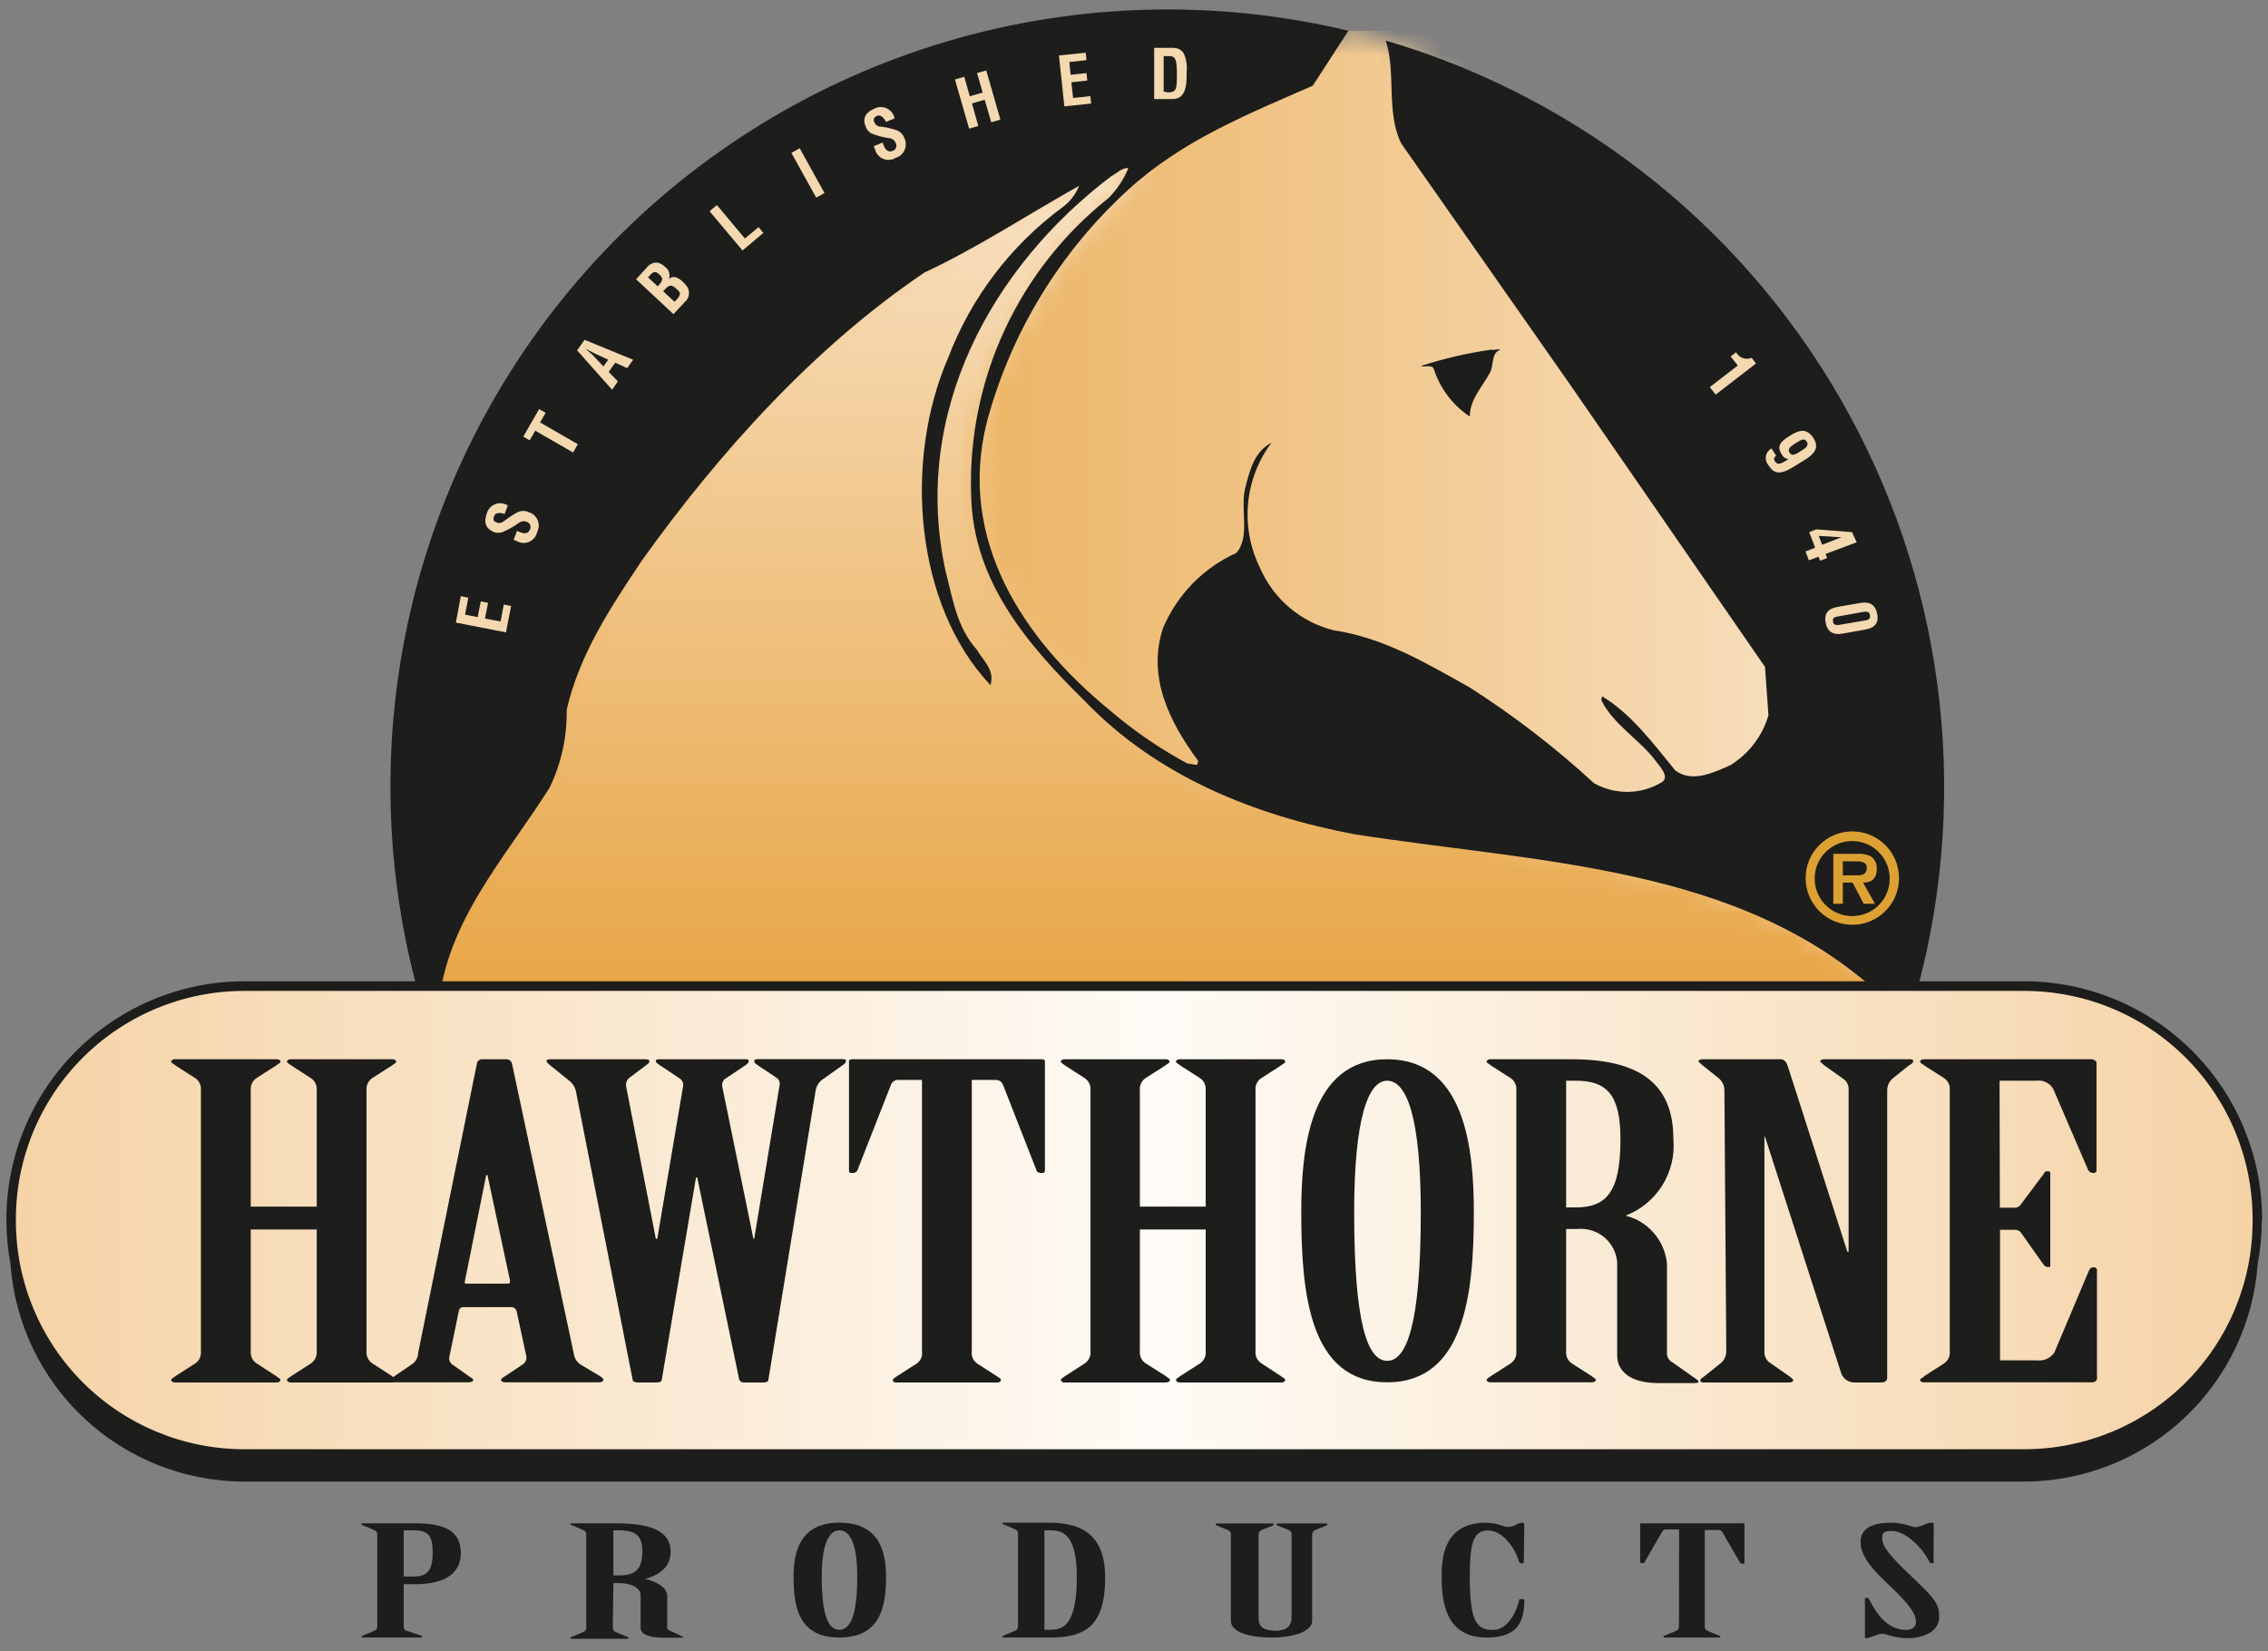 <?xml version="1.0" encoding="UTF-8"?> <svg xmlns="http://www.w3.org/2000/svg" width="103" height="75" viewBox="0 0 103 75" fill="none"><rect x="0" y="0" width="103" height="75" fill="#808080" stroke="none"/><mask id="mask0_1864_5308" style="mask-type:luminance" maskUnits="userSpaceOnUse" x="19" y="1" width="69" height="45"><path d="M61.153 1.396C60.997 1.396 56.806 3.729 56.7 3.877C56.594 4.026 41.589 9.362 41.476 9.228C41.362 9.093 20.307 33.605 20.201 33.753C20.095 33.901 19.926 45.267 19.926 45.309H86.052L87.141 39.655C87.141 39.655 86.547 36.976 86.717 36.828C86.886 36.679 81.472 29.215 81.359 29.053C81.246 28.89 67.436 5.849 67.436 5.849C67.436 5.849 66.248 3.588 64.729 2.739C63.65 2.065 62.449 1.609 61.195 1.396" fill="white"></path></mask><g mask="url(#mask0_1864_5308)"><path d="M87.134 1.396H19.926V45.309H87.134V1.396Z" fill="url(#paint0_linear_1864_5308)"></path></g><mask id="mask1_1864_5308" style="mask-type:luminance" maskUnits="userSpaceOnUse" x="19" y="6" width="68" height="40"><path d="M35.065 17.073C28.152 24.042 26.216 28.827 25.488 30.82C24.76 32.813 25.12 34.213 24.216 35.485C22.77 37.501 21.452 39.607 20.272 41.789C19.753 42.972 19.525 44.261 19.607 45.55H86.215C86.215 45.55 83.607 41.309 74.03 39.309L54.339 35.195C54.339 35.195 50.275 33.011 48.352 30.523C46.43 28.035 44.903 26.643 44.536 23.675C44.168 20.706 44.338 17.858 45.97 15.271C47.603 12.684 48.352 11.497 48.352 11.497L50.656 9.072L51.752 7.659L51.886 6.79C51.886 6.79 41.991 10.104 35.065 17.073Z" fill="white"></path></mask><g mask="url(#mask1_1864_5308)"><path d="M86.208 6.768H19.424V45.556H86.208V6.768Z" fill="url(#paint1_linear_1864_5308)"></path></g><path d="M63.64 6.521C62.933 5.107 63.414 3.298 62.933 1.842C71.922 4.488 79.493 10.596 83.979 18.823C88.466 27.05 89.501 36.722 86.858 45.712H86.49C86.305 45.737 86.117 45.737 85.932 45.712C85.68 45.589 85.475 45.388 85.345 45.139C78.991 39.301 69.881 39.196 61.505 37.888C56.954 37.026 52.557 35.259 49.278 31.852C46.649 29.265 44.189 26.396 44.104 22.494C44.016 19.913 44.534 17.346 45.618 15.002C46.702 12.657 48.321 10.599 50.345 8.995C50.731 8.606 51.036 8.145 51.243 7.638C50.96 7.595 50.713 7.885 50.465 8.005C45.051 12.104 41.355 18.755 42.952 25.979C43.285 27.251 43.447 28.481 44.366 29.513C44.649 30.007 45.186 30.417 44.981 31.117C41.532 27.463 41.037 20.932 43.051 16.274C44.096 13.515 45.921 11.118 48.303 9.376C48.617 9.13 48.86 8.806 49.009 8.436C46.67 9.751 44.373 11.263 41.991 12.373C36.98 15.744 32.633 20.586 29.142 25.47C27.728 27.59 26.315 29.71 25.735 32.241C25.757 33.464 25.491 34.674 24.958 35.775C22.943 38.976 20.279 41.803 19.904 45.747H19.183C17.425 39.809 17.26 33.513 18.704 27.491C20.149 21.469 23.153 15.933 27.414 11.439C31.675 6.945 37.044 3.651 42.981 1.889C48.917 0.126 55.214 -0.044 61.237 1.397L59.618 3.892C56.706 5.171 53.709 6.358 51.243 8.613C48.138 11.445 45.908 15.106 44.818 19.165C43.461 24.544 46.5 29.06 50.395 32.255C51.483 33.187 52.667 34 53.929 34.679C54.091 34.679 54.254 34.764 54.381 34.722L54.416 34.559C53.144 32.834 52.077 30.778 52.819 28.523C53.459 27.011 54.645 25.794 56.141 25.116C56.798 24.41 56.31 23.102 56.551 22.162C56.763 21.335 56.968 20.515 57.745 20.105C57.145 20.907 56.776 21.859 56.682 22.857C56.587 23.854 56.769 24.859 57.208 25.759C57.509 26.467 57.97 27.094 58.555 27.592C59.14 28.09 59.833 28.445 60.58 28.629C62.834 28.961 64.764 30.113 66.736 31.216C68.745 32.498 70.637 33.955 72.39 35.57C72.861 35.836 73.395 35.972 73.936 35.965C74.478 35.957 75.007 35.806 75.471 35.527C75.839 35.28 75.387 34.821 75.182 34.545C74.475 33.598 73.252 32.898 72.722 31.796L72.764 31.626C74.114 32.446 75.104 33.803 76.086 34.997C76.864 35.57 77.853 35.075 78.588 34.75C79.423 34.235 80.037 33.429 80.313 32.488L80.157 30.29L71.316 17.483L63.64 6.521Z" fill="#1D1D1B"></path><path fill-rule="evenodd" clip-rule="evenodd" d="M23.212 27.52L22.88 27.456L22.732 28.226L22.025 28.092L22.166 27.378L21.834 27.314L21.693 28.028L21.12 27.915L21.269 27.145L20.929 27.074L20.703 28.276L22.979 28.721L23.212 27.52Z" fill="#F3D8B0"></path><path fill-rule="evenodd" clip-rule="evenodd" d="M23.064 22.961C22.981 22.906 22.887 22.871 22.788 22.86C22.69 22.848 22.59 22.86 22.497 22.895C22.404 22.929 22.32 22.985 22.253 23.058C22.186 23.131 22.136 23.219 22.11 23.314C21.947 23.745 22.074 24.021 22.442 24.169C22.564 24.209 22.695 24.209 22.816 24.169C23.078 24.058 23.327 23.918 23.558 23.753C23.607 23.713 23.666 23.687 23.728 23.677C23.79 23.667 23.853 23.674 23.912 23.696C23.948 23.706 23.981 23.723 24.009 23.747C24.037 23.771 24.059 23.801 24.074 23.835C24.089 23.869 24.096 23.906 24.095 23.943C24.094 23.98 24.084 24.017 24.067 24.049C23.99 24.247 23.813 24.254 23.601 24.162L23.481 24.113L23.325 24.516L23.481 24.579C23.566 24.627 23.66 24.654 23.757 24.658C23.855 24.663 23.951 24.644 24.04 24.604C24.128 24.564 24.207 24.504 24.268 24.429C24.329 24.353 24.372 24.265 24.392 24.169C24.436 24.087 24.461 23.997 24.466 23.903C24.471 23.81 24.455 23.718 24.42 23.631C24.385 23.545 24.332 23.467 24.263 23.404C24.195 23.341 24.114 23.293 24.025 23.265C23.943 23.226 23.854 23.206 23.763 23.206C23.673 23.206 23.584 23.226 23.502 23.265C23.311 23.368 23.129 23.486 22.958 23.618C22.823 23.717 22.724 23.795 22.555 23.731C22.385 23.668 22.392 23.569 22.442 23.427C22.491 23.286 22.724 23.265 22.915 23.343L23.064 22.961Z" fill="#F3D8B0"></path><path fill-rule="evenodd" clip-rule="evenodd" d="M24.053 19.999L24.308 19.561L26.025 20.55L26.244 20.176L24.527 19.186L24.781 18.748L24.485 18.579L23.764 19.83L24.053 19.999Z" fill="#F3D8B0"></path><path fill-rule="evenodd" clip-rule="evenodd" d="M28.061 17.321L27.644 16.89L27.941 16.473L28.485 16.72L28.753 16.338L26.548 15.434L26.209 15.914L27.799 17.702L28.061 17.321ZM26.944 16.154L26.704 15.935L26.584 15.829L26.725 15.907L27.015 16.056L27.623 16.338L27.404 16.642L26.944 16.154Z" fill="#F3D8B0"></path><path fill-rule="evenodd" clip-rule="evenodd" d="M30.634 13.709L30.117 13.228L30.231 13.108C30.414 12.91 30.527 12.946 30.711 13.108C30.895 13.271 30.895 13.306 30.86 13.426C30.819 13.507 30.764 13.579 30.697 13.638L30.634 13.709ZM29.87 13.002L29.432 12.599L29.566 12.451C29.708 12.31 29.799 12.338 29.927 12.451C29.995 12.504 30.046 12.575 30.075 12.656C30.075 12.769 29.997 12.861 29.927 12.939L29.87 13.002ZM31.107 13.709C31.208 13.624 31.273 13.503 31.288 13.372C31.304 13.241 31.27 13.109 31.192 13.002C31.138 12.924 31.074 12.852 31.001 12.79C30.782 12.585 30.57 12.508 30.379 12.663C30.414 12.567 30.417 12.463 30.386 12.365C30.355 12.268 30.293 12.184 30.209 12.126C30.107 12.019 29.973 11.948 29.828 11.921C29.736 11.923 29.646 11.946 29.565 11.989C29.484 12.032 29.414 12.094 29.361 12.168L28.888 12.684L30.584 14.267L31.107 13.709Z" fill="#F3D8B0"></path><path fill-rule="evenodd" clip-rule="evenodd" d="M34.669 10.578L34.45 10.316L33.828 10.832L32.556 9.312L32.224 9.595L33.722 11.376L34.669 10.578Z" fill="#F3D8B0"></path><path d="M36.318 6.733L35.94 6.942L37.067 8.976L37.444 8.767L36.318 6.733Z" fill="#F3D8B0"></path><path fill-rule="evenodd" clip-rule="evenodd" d="M40.627 5.376C40.608 5.278 40.566 5.186 40.505 5.108C40.444 5.029 40.365 4.966 40.275 4.923C40.184 4.88 40.086 4.859 39.986 4.862C39.886 4.865 39.789 4.891 39.701 4.938C39.284 5.115 39.164 5.404 39.319 5.765C39.366 5.885 39.45 5.986 39.559 6.055C39.83 6.163 40.112 6.239 40.401 6.281C40.462 6.287 40.52 6.31 40.568 6.348C40.617 6.385 40.654 6.435 40.676 6.493C40.695 6.525 40.706 6.561 40.709 6.598C40.712 6.635 40.706 6.672 40.693 6.707C40.679 6.742 40.658 6.773 40.63 6.798C40.603 6.823 40.571 6.842 40.535 6.853C40.337 6.931 40.21 6.811 40.132 6.599L40.083 6.472L39.68 6.641L39.743 6.797C39.769 6.891 39.816 6.978 39.88 7.051C39.945 7.124 40.026 7.18 40.116 7.217C40.207 7.253 40.304 7.268 40.402 7.26C40.499 7.252 40.593 7.222 40.676 7.171C40.766 7.145 40.848 7.099 40.919 7.037C40.989 6.976 41.044 6.9 41.082 6.814C41.12 6.729 41.138 6.636 41.136 6.543C41.135 6.449 41.113 6.358 41.072 6.274C41.042 6.188 40.993 6.109 40.928 6.046C40.863 5.982 40.784 5.934 40.697 5.906C40.492 5.839 40.282 5.79 40.068 5.758C39.906 5.758 39.779 5.715 39.708 5.553C39.637 5.39 39.708 5.312 39.842 5.256C39.977 5.199 40.16 5.348 40.238 5.539L40.627 5.376Z" fill="#F3D8B0"></path><path fill-rule="evenodd" clip-rule="evenodd" d="M44.429 5.722L44.139 4.698L44.719 4.528L45.016 5.553L45.433 5.433L44.79 3.199L44.373 3.319L44.627 4.203L44.041 4.372L43.793 3.489L43.369 3.609L44.012 5.843L44.429 5.722Z" fill="#F3D8B0"></path><path fill-rule="evenodd" clip-rule="evenodd" d="M49.554 4.704L49.519 4.365L48.734 4.45L48.656 3.736L49.377 3.658L49.342 3.319L48.621 3.397L48.564 2.817L49.342 2.732L49.306 2.393L48.091 2.52L48.338 4.831L49.554 4.704Z" fill="#F3D8B0"></path><path fill-rule="evenodd" clip-rule="evenodd" d="M52.847 4.16V2.549H53.13C53.391 2.549 53.448 2.768 53.448 3.319C53.448 4.026 53.448 4.196 53.038 4.196L52.847 4.16ZM53.215 4.5C53.327 4.508 53.439 4.486 53.54 4.436C53.893 4.231 53.893 3.729 53.893 3.242C53.919 2.967 53.875 2.69 53.766 2.436C53.717 2.356 53.649 2.29 53.567 2.244C53.485 2.198 53.393 2.174 53.3 2.174H52.416V4.5H53.215Z" fill="#F3D8B0"></path><path d="M68.142 15.879C67.69 16.041 67.859 16.621 67.654 16.946C67.322 17.561 66.75 18.14 66.75 18.918C65.971 18.4 65.393 17.632 65.11 16.741C64.983 16.536 64.7 16.698 64.53 16.621C65.575 16.283 66.646 16.035 67.732 15.879C67.895 15.921 67.979 15.836 68.142 15.879Z" fill="#1D1D1B"></path><path fill-rule="evenodd" clip-rule="evenodd" d="M77.648 17.582L77.917 17.922L79.748 16.508L79.55 16.253C79.421 16.305 79.278 16.308 79.148 16.261C79.018 16.214 78.909 16.121 78.843 15.999L78.596 16.19L78.921 16.6L77.648 17.582Z" fill="#F3D8B0"></path><path fill-rule="evenodd" clip-rule="evenodd" d="M81.734 20.515C81.571 20.621 81.38 20.741 81.267 20.558C81.154 20.374 81.366 20.247 81.507 20.155C81.762 19.999 81.931 19.865 82.052 20.056C82.172 20.247 81.981 20.367 81.734 20.515ZM81.938 20.904C82.405 20.621 82.645 20.325 82.348 19.886C82.052 19.448 81.748 19.498 81.253 19.809C80.758 20.12 80.723 20.325 80.914 20.636C80.943 20.694 80.987 20.745 81.042 20.782C81.096 20.819 81.159 20.841 81.225 20.848L81.104 20.925C80.977 20.996 80.744 21.173 80.617 20.961C80.599 20.943 80.585 20.92 80.577 20.896C80.57 20.871 80.568 20.845 80.573 20.82C80.578 20.795 80.589 20.771 80.605 20.752C80.622 20.732 80.642 20.716 80.666 20.706L80.454 20.367C80.388 20.402 80.331 20.451 80.287 20.511C80.242 20.572 80.212 20.641 80.199 20.714C80.185 20.788 80.188 20.863 80.208 20.935C80.228 21.007 80.264 21.074 80.313 21.13C80.56 21.519 80.836 21.59 81.465 21.194L81.938 20.904Z" fill="#F3D8B0"></path><path fill-rule="evenodd" clip-rule="evenodd" d="M82.596 24.339L83.628 24.402L82.751 24.742L82.596 24.339ZM84.108 24.169L82.483 24.042L82.165 24.169L82.433 24.876L81.995 25.046L82.151 25.448L82.589 25.286L82.659 25.47L82.978 25.343L82.907 25.159L84.32 24.629L84.108 24.169Z" fill="#F3D8B0"></path><path fill-rule="evenodd" clip-rule="evenodd" d="M84.561 27.802C84.816 27.745 84.9 27.802 84.922 27.936C84.943 28.071 84.922 28.155 84.632 28.191L83.6 28.367C83.353 28.424 83.268 28.367 83.247 28.233C83.225 28.099 83.247 28.021 83.536 27.986L84.561 27.802ZM83.459 27.562C82.978 27.646 82.844 27.908 82.907 28.268C82.971 28.629 83.19 28.862 83.678 28.777L84.71 28.594C85.19 28.509 85.325 28.247 85.254 27.887C85.183 27.526 84.978 27.3 84.49 27.385L83.459 27.562Z" fill="#F3D8B0"></path><path fill-rule="evenodd" clip-rule="evenodd" d="M84.122 42.001C84.542 42.001 84.952 41.877 85.3 41.644C85.649 41.411 85.921 41.08 86.081 40.693C86.242 40.305 86.284 39.879 86.202 39.467C86.12 39.056 85.918 38.678 85.622 38.382C85.325 38.085 84.947 37.883 84.536 37.801C84.125 37.72 83.698 37.762 83.311 37.922C82.923 38.083 82.592 38.354 82.359 38.703C82.126 39.052 82.002 39.462 82.002 39.881C82.002 40.443 82.225 40.983 82.623 41.38C83.021 41.778 83.56 42.001 84.122 42.001ZM84.122 41.606C83.785 41.607 83.455 41.508 83.174 41.322C82.893 41.136 82.674 40.87 82.544 40.559C82.414 40.248 82.379 39.905 82.444 39.574C82.509 39.243 82.67 38.939 82.908 38.7C83.146 38.461 83.45 38.298 83.78 38.232C84.111 38.166 84.454 38.199 84.765 38.328C85.077 38.457 85.344 38.675 85.531 38.955C85.719 39.236 85.819 39.565 85.819 39.902C85.82 40.126 85.776 40.347 85.692 40.554C85.607 40.76 85.482 40.948 85.324 41.106C85.167 41.265 84.979 41.39 84.773 41.476C84.567 41.562 84.346 41.606 84.122 41.606ZM84.61 40.086C85.013 40.086 85.232 39.888 85.232 39.478C85.242 39.365 85.223 39.252 85.176 39.149C85.129 39.046 85.055 38.958 84.963 38.892C84.772 38.801 84.56 38.762 84.349 38.779H83.26V41.047H83.691V40.086H84.136L84.638 41.047H85.154L84.61 40.086ZM83.691 39.754V39.118H84.243C84.462 39.118 84.78 39.118 84.78 39.408C84.78 39.697 84.603 39.754 84.356 39.754H83.691Z" fill="#DDA133"></path><path d="M102.732 55.367C102.729 52.505 101.59 49.761 99.567 47.737C97.544 45.712 94.802 44.572 91.94 44.567H11.084C8.222 44.572 5.479 45.712 3.456 47.737C1.433 49.761 0.295 52.505 0.291 55.367L0.291 55.458C0.295 56.108 0.356 56.756 0.475 57.395C0.667 60.078 1.867 62.588 3.833 64.424C5.8 66.259 8.387 67.283 11.076 67.29H91.933C94.622 67.283 97.21 66.259 99.176 64.424C101.142 62.588 102.342 60.078 102.534 57.395C102.653 56.756 102.714 56.108 102.718 55.458L102.732 55.367Z" fill="#1D1D1B"></path><path fill-rule="evenodd" clip-rule="evenodd" d="M17.134 73.871C17.135 73.914 17.121 73.957 17.096 73.993C17.07 74.028 17.034 74.055 16.993 74.068L16.519 74.266C16.519 74.266 16.413 74.309 16.413 74.33C16.413 74.351 16.413 74.372 16.505 74.372H19.071C19.134 74.372 19.163 74.372 19.163 74.33C19.163 74.287 19.099 74.288 19.056 74.266L18.477 74.068C18.433 74.06 18.393 74.034 18.367 73.998C18.34 73.961 18.329 73.915 18.335 73.871V71.948H18.866C20.279 71.948 20.929 71.404 20.929 70.534C20.929 69.474 20.088 69.185 18.866 69.185H16.505C16.441 69.185 16.413 69.185 16.413 69.227C16.413 69.269 16.491 69.269 16.519 69.291L16.993 69.489C17.034 69.502 17.07 69.529 17.096 69.564C17.121 69.6 17.135 69.643 17.134 69.686V73.871ZM18.335 69.503H18.788C19.445 69.503 19.65 69.736 19.65 70.506C19.65 71.277 19.445 71.602 18.788 71.602H18.335V69.503Z" fill="#1D1D1B"></path><path fill-rule="evenodd" clip-rule="evenodd" d="M27.856 71.899H28.125C28.669 71.899 29.093 72.125 29.093 72.436V73.934C29.093 74.174 29.376 74.379 30.096 74.379H30.909C30.987 74.379 31.065 74.379 31.065 74.379C31.065 74.379 31.001 74.33 30.938 74.302L30.436 74.068C30.358 74.033 30.302 73.991 30.302 73.941V72.485C30.302 72.104 29.828 71.835 29.298 71.708C29.842 71.559 30.457 71.241 30.457 70.471C30.457 69.566 29.609 69.185 27.983 69.185H25.997C25.933 69.185 25.905 69.185 25.905 69.227C25.905 69.269 25.983 69.269 26.018 69.291L26.485 69.489C26.526 69.502 26.563 69.529 26.588 69.564C26.613 69.6 26.627 69.643 26.626 69.686V73.927C26.627 73.971 26.613 74.014 26.588 74.049C26.563 74.085 26.526 74.111 26.485 74.125L26.018 74.323C26.018 74.323 25.905 74.365 25.905 74.386C25.905 74.408 25.905 74.429 25.997 74.429H28.457C28.52 74.429 28.549 74.429 28.549 74.386C28.549 74.344 28.471 74.344 28.443 74.323L27.969 74.125C27.927 74.111 27.891 74.085 27.866 74.049C27.84 74.014 27.827 73.971 27.828 73.927L27.856 71.899ZM27.856 69.503H28.089C28.86 69.503 29.171 69.736 29.171 70.443C29.171 71.277 28.86 71.552 28.089 71.552H27.856V69.503Z" fill="#1D1D1B"></path><path fill-rule="evenodd" clip-rule="evenodd" d="M38.118 69.156C36.245 69.156 36.04 70.626 36.04 71.623C36.04 72.938 36.245 74.372 38.118 74.372C39.991 74.372 40.238 72.959 40.238 71.623C40.238 70.626 40.033 69.156 38.118 69.156ZM38.118 69.503C38.592 69.503 38.931 70.089 38.931 71.623C38.931 73.432 38.592 74.019 38.118 74.019C37.644 74.019 37.319 73.432 37.319 71.623C37.319 70.082 37.666 69.503 38.118 69.503Z" fill="#1D1D1B"></path><path fill-rule="evenodd" clip-rule="evenodd" d="M46.232 73.871C46.232 73.914 46.219 73.957 46.194 73.993C46.168 74.028 46.132 74.055 46.09 74.068L45.624 74.266C45.624 74.266 45.511 74.309 45.511 74.33C45.511 74.351 45.511 74.372 45.603 74.372H47.673C49.25 74.372 50.19 73.899 50.19 71.63C50.19 69.835 49.25 69.156 47.673 69.156H45.624C45.567 69.156 45.532 69.156 45.532 69.199C45.532 69.241 45.61 69.241 45.645 69.262L46.111 69.46C46.156 69.479 46.192 69.512 46.214 69.555C46.236 69.598 46.242 69.647 46.232 69.693V73.871ZM47.433 69.503H47.716C48.324 69.503 48.903 69.771 48.903 71.623C48.903 73.743 48.324 74.019 47.716 74.019H47.433V69.503Z" fill="#1D1D1B"></path><path fill-rule="evenodd" clip-rule="evenodd" d="M55.9 73.623C55.9 74.054 56.544 74.372 57.781 74.372C58.841 74.372 59.59 74.054 59.59 73.623V69.693C59.591 69.652 59.603 69.611 59.626 69.576C59.648 69.541 59.68 69.513 59.717 69.495L60.205 69.297C60.247 69.297 60.282 69.255 60.282 69.234C60.282 69.213 60.282 69.191 60.184 69.191H58.063C58 69.191 57.971 69.191 57.971 69.234C57.971 69.276 57.971 69.276 58.049 69.297L58.537 69.495C58.575 69.511 58.607 69.539 58.629 69.575C58.65 69.61 58.66 69.652 58.657 69.693V73.475C58.657 73.778 58.501 74.061 57.95 74.061C57.243 74.061 57.158 73.778 57.158 73.475V69.693C57.158 69.652 57.169 69.612 57.19 69.577C57.212 69.542 57.242 69.514 57.279 69.495L57.766 69.297C57.816 69.297 57.844 69.255 57.844 69.234C57.844 69.213 57.844 69.191 57.752 69.191H55.307C55.243 69.191 55.215 69.191 55.215 69.234C55.215 69.276 55.215 69.276 55.293 69.297L55.773 69.495C55.813 69.509 55.848 69.537 55.871 69.572C55.894 69.608 55.904 69.651 55.9 69.693V73.623Z" fill="#1D1D1B"></path><path fill-rule="evenodd" clip-rule="evenodd" d="M69.224 69.276C69.224 69.206 69.224 69.156 69.118 69.156C69.013 69.171 68.912 69.208 68.821 69.262C68.729 69.312 68.628 69.341 68.524 69.347C68.433 69.35 68.341 69.336 68.255 69.305C68.016 69.213 67.763 69.163 67.506 69.156C65.548 69.156 65.471 70.768 65.471 71.623C65.471 72.789 65.676 74.372 67.506 74.372C68.877 74.372 69.224 73.722 69.224 72.69C69.224 72.648 69.224 72.627 69.118 72.627C69.012 72.627 68.99 72.627 68.99 72.683C68.99 72.74 68.658 74.026 67.803 74.026C67.096 74.026 66.75 73.722 66.75 71.63C66.75 70.167 66.877 69.51 67.57 69.51C68.263 69.51 68.821 70.337 68.983 70.923C68.993 70.949 69.01 70.97 69.034 70.984C69.057 70.998 69.084 71.004 69.111 71.001C69.174 71.001 69.203 71.001 69.203 70.937L69.224 69.276Z" fill="#1D1D1B"></path><path fill-rule="evenodd" clip-rule="evenodd" d="M76.249 73.871C76.254 73.913 76.245 73.956 76.221 73.993C76.198 74.029 76.163 74.056 76.122 74.068L75.655 74.266C75.606 74.266 75.542 74.309 75.542 74.33C75.542 74.351 75.542 74.372 75.634 74.372H78.037C78.115 74.372 78.129 74.372 78.129 74.33C78.129 74.287 78.066 74.288 78.016 74.266L77.55 74.068C77.509 74.056 77.473 74.029 77.45 73.993C77.427 73.956 77.417 73.913 77.422 73.871V69.489H78.037C78.07 69.485 78.103 69.491 78.133 69.504C78.163 69.518 78.188 69.539 78.207 69.566L79.027 70.98C79.027 70.98 79.083 71.022 79.147 71.022C79.211 71.022 79.225 71.022 79.225 70.973V69.185C79.225 69.185 79.225 69.185 79.147 69.185H74.567C74.517 69.185 74.489 69.185 74.489 69.185V70.945C74.489 70.945 74.489 70.994 74.567 70.994C74.645 70.994 74.673 70.994 74.687 70.951L75.5 69.538C75.521 69.512 75.548 69.491 75.579 69.478C75.61 69.464 75.643 69.458 75.677 69.46H76.256L76.249 73.871Z" fill="#1D1D1B"></path><path fill-rule="evenodd" clip-rule="evenodd" d="M87.819 69.234C87.819 69.192 87.819 69.156 87.713 69.156C87.597 69.166 87.485 69.197 87.381 69.248C87.267 69.304 87.145 69.342 87.02 69.361C86.941 69.356 86.863 69.342 86.787 69.319C86.505 69.219 86.21 69.164 85.911 69.156C85.112 69.156 84.497 69.368 84.497 70.026C84.497 70.534 84.808 71.065 85.649 71.856C86.49 72.648 87.013 73.199 87.013 73.665C87.013 73.878 86.858 74.026 86.561 74.026C85.635 74.026 85.147 73.142 84.872 72.612C84.86 72.598 84.845 72.586 84.828 72.577C84.811 72.569 84.792 72.564 84.773 72.563C84.716 72.563 84.695 72.563 84.695 72.612V74.365C84.695 74.365 84.695 74.401 84.773 74.401C84.838 74.394 84.903 74.377 84.964 74.351C85.126 74.284 85.294 74.232 85.465 74.196C85.571 74.208 85.675 74.232 85.776 74.266C86.06 74.357 86.355 74.402 86.653 74.401C87.232 74.401 88.066 74.174 88.066 73.439C88.066 72.888 87.939 72.662 86.844 71.63C85.748 70.598 85.48 70.216 85.48 69.863C85.48 69.679 85.48 69.531 85.904 69.531C86.61 69.531 87.374 70.407 87.628 70.944C87.637 70.961 87.65 70.975 87.666 70.984C87.683 70.992 87.701 70.996 87.72 70.994C87.784 70.994 87.812 70.994 87.812 70.994L87.819 69.234Z" fill="#1D1D1B"></path><path d="M102.301 55.367V55.459C102.301 58.207 101.209 60.842 99.266 62.785C97.323 64.728 94.687 65.82 91.939 65.82H11.083C8.336 65.818 5.701 64.726 3.759 62.783C1.816 60.84 0.724 58.206 0.722 55.459V55.367C0.722 52.619 1.813 49.983 3.756 48.04C5.7 46.097 8.335 45.005 11.083 45.005H91.939C94.687 45.005 97.323 46.097 99.266 48.04C101.209 49.983 102.301 52.619 102.301 55.367Z" fill="url(#paint2_linear_1864_5308)"></path><path fill-rule="evenodd" clip-rule="evenodd" d="M11.387 54.801V49.514C11.377 49.407 11.396 49.3 11.442 49.203C11.488 49.105 11.559 49.023 11.649 48.963L12.532 48.398C12.589 48.341 12.737 48.285 12.737 48.221C12.737 48.157 12.681 48.108 12.56 48.108H7.952C7.832 48.108 7.775 48.164 7.775 48.221C7.775 48.278 7.924 48.341 7.98 48.398L8.864 48.963C8.953 49.023 9.025 49.105 9.071 49.203C9.117 49.3 9.136 49.407 9.125 49.514V61.374C9.136 61.481 9.117 61.589 9.071 61.686C9.025 61.783 8.953 61.866 8.864 61.925L7.98 62.491C7.924 62.547 7.775 62.611 7.775 62.668C7.775 62.724 7.832 62.788 7.952 62.788H12.56C12.681 62.788 12.737 62.724 12.737 62.668C12.737 62.611 12.589 62.547 12.532 62.491L11.649 61.919C11.559 61.859 11.488 61.776 11.442 61.679C11.396 61.582 11.377 61.474 11.387 61.367V55.84H14.384V61.374C14.393 61.482 14.372 61.59 14.325 61.687C14.278 61.784 14.205 61.866 14.115 61.925L13.239 62.491C13.175 62.547 13.034 62.611 13.034 62.668C13.034 62.724 13.09 62.788 13.211 62.788H17.819C17.932 62.788 17.995 62.724 17.995 62.668C17.995 62.611 17.847 62.547 17.791 62.491L16.907 61.919C16.818 61.859 16.746 61.776 16.7 61.679C16.654 61.582 16.635 61.474 16.645 61.367V49.514C16.635 49.407 16.654 49.3 16.7 49.203C16.746 49.105 16.818 49.023 16.907 48.963L17.791 48.398C17.847 48.341 17.995 48.285 17.995 48.221C17.995 48.157 17.932 48.108 17.819 48.108H13.211C13.09 48.108 13.034 48.164 13.034 48.221C13.034 48.278 13.175 48.341 13.239 48.398L14.115 48.963C14.205 49.022 14.278 49.105 14.325 49.202C14.372 49.299 14.393 49.407 14.384 49.514V54.801H11.387Z" fill="#1D1D1B"></path><path fill-rule="evenodd" clip-rule="evenodd" d="M23.898 61.572C23.916 61.644 23.912 61.721 23.885 61.79C23.859 61.86 23.811 61.919 23.749 61.961L22.958 62.491C22.873 62.548 22.753 62.611 22.753 62.668C22.753 62.724 22.809 62.781 22.958 62.781H27.198C27.347 62.781 27.404 62.724 27.404 62.668C27.404 62.611 27.319 62.548 27.234 62.491L26.379 61.982C26.288 61.924 26.211 61.847 26.155 61.755C26.098 61.663 26.064 61.559 26.053 61.452L23.255 48.32C23.243 48.258 23.209 48.203 23.16 48.164C23.11 48.125 23.049 48.105 22.986 48.108H21.905C21.851 48.104 21.798 48.119 21.754 48.15C21.711 48.181 21.679 48.226 21.664 48.278L18.993 61.431C18.992 61.525 18.97 61.618 18.93 61.704C18.89 61.789 18.832 61.865 18.759 61.926L17.961 62.47C17.869 62.533 17.756 62.611 17.756 62.668C17.756 62.724 17.812 62.781 17.933 62.781H21.283C21.431 62.781 21.495 62.724 21.495 62.668C21.495 62.611 21.318 62.533 21.198 62.434L20.555 61.982C20.498 61.944 20.454 61.891 20.427 61.828C20.401 61.765 20.393 61.696 20.406 61.629L20.845 59.508C20.854 59.468 20.877 59.433 20.909 59.407C20.941 59.382 20.98 59.367 21.021 59.367H23.191C23.249 59.361 23.308 59.375 23.357 59.408C23.406 59.44 23.442 59.488 23.46 59.544L23.898 61.572ZM21.198 58.3C21.141 58.3 21.078 58.3 21.113 58.187L22.081 53.366H22.138L23.163 58.166C23.163 58.243 23.163 58.3 23.05 58.3H21.198Z" fill="#1D1D1B"></path><path fill-rule="evenodd" clip-rule="evenodd" d="M25.064 48.108C24.943 48.108 24.823 48.108 24.823 48.186C24.823 48.264 24.915 48.32 25.028 48.419L25.827 49.062C25.981 49.173 26.093 49.332 26.145 49.515L28.732 62.668C28.732 62.746 28.845 62.788 28.965 62.788H29.82C29.962 62.788 30.053 62.746 30.053 62.668L31.608 53.48H31.665L33.573 62.668C33.596 62.709 33.63 62.742 33.671 62.764C33.713 62.785 33.76 62.794 33.806 62.788H34.662C34.81 62.788 34.895 62.746 34.895 62.668L37.044 49.515C37.075 49.338 37.168 49.178 37.305 49.062L38.302 48.355C38.334 48.337 38.362 48.312 38.382 48.281C38.403 48.251 38.417 48.215 38.422 48.179C38.422 48.115 38.33 48.101 38.217 48.101H34.513C34.4 48.101 34.252 48.101 34.252 48.179C34.252 48.257 34.308 48.313 34.4 48.37L35.305 48.977C35.352 49.022 35.386 49.078 35.402 49.141C35.419 49.203 35.417 49.269 35.397 49.331L34.252 56.264H34.216L32.803 49.359C32.79 49.301 32.791 49.241 32.806 49.183C32.821 49.125 32.849 49.072 32.888 49.027L33.828 48.398C33.948 48.32 34.004 48.264 34.004 48.186C34.004 48.108 33.92 48.108 33.799 48.108H30.025C29.877 48.108 29.785 48.108 29.785 48.186C29.785 48.264 29.877 48.32 29.962 48.377L30.873 48.985C30.931 49.022 30.976 49.075 31.002 49.138C31.029 49.201 31.035 49.271 31.022 49.338L29.849 56.264H29.785L28.435 49.338C28.423 49.266 28.43 49.192 28.456 49.123C28.482 49.055 28.526 48.995 28.583 48.949L29.347 48.377C29.467 48.299 29.495 48.242 29.495 48.186C29.495 48.129 29.375 48.108 29.262 48.108H25.064Z" fill="#1D1D1B"></path><path fill-rule="evenodd" clip-rule="evenodd" d="M41.871 61.374C41.887 61.479 41.874 61.586 41.833 61.683C41.791 61.78 41.724 61.864 41.638 61.925L40.755 62.491C40.67 62.547 40.55 62.611 40.55 62.668C40.55 62.724 40.55 62.788 40.727 62.788H45.278C45.427 62.788 45.455 62.724 45.455 62.668C45.455 62.611 45.335 62.547 45.25 62.491L44.366 61.919C44.28 61.857 44.213 61.773 44.172 61.676C44.131 61.578 44.117 61.472 44.133 61.367V49.048H45.222C45.291 49.046 45.359 49.065 45.417 49.103C45.476 49.141 45.521 49.196 45.547 49.26L47.073 53.154C47.073 53.232 47.187 53.275 47.307 53.275C47.427 53.275 47.455 53.232 47.455 53.133V48.186C47.455 48.143 47.391 48.108 47.307 48.108H38.705C38.613 48.108 38.557 48.143 38.557 48.186V53.133C38.557 53.232 38.557 53.275 38.705 53.275C38.752 53.28 38.799 53.272 38.84 53.25C38.882 53.229 38.916 53.196 38.938 53.154L40.465 49.26C40.49 49.195 40.535 49.14 40.593 49.102C40.652 49.063 40.721 49.045 40.79 49.048H41.871V61.374Z" fill="#1D1D1B"></path><path fill-rule="evenodd" clip-rule="evenodd" d="M51.766 54.801V49.514C51.756 49.407 51.775 49.3 51.821 49.203C51.867 49.105 51.938 49.023 52.028 48.963L52.911 48.398C52.968 48.341 53.116 48.285 53.116 48.221C53.116 48.157 53.053 48.108 52.94 48.108H48.352C48.232 48.108 48.176 48.164 48.176 48.221C48.176 48.278 48.317 48.341 48.381 48.398L49.257 48.963C49.347 49.022 49.42 49.105 49.467 49.202C49.514 49.299 49.535 49.407 49.526 49.514V61.374C49.535 61.482 49.514 61.59 49.467 61.687C49.42 61.784 49.347 61.866 49.257 61.925L48.381 62.491C48.317 62.547 48.176 62.611 48.176 62.668C48.176 62.724 48.232 62.788 48.352 62.788H52.961C53.074 62.788 53.137 62.724 53.137 62.668C53.137 62.611 52.989 62.547 52.932 62.491L52.028 61.919C51.938 61.859 51.867 61.776 51.821 61.679C51.775 61.582 51.756 61.474 51.766 61.367V55.84H54.756V61.374C54.766 61.481 54.748 61.589 54.701 61.686C54.655 61.783 54.584 61.866 54.494 61.925L53.611 62.491C53.554 62.547 53.406 62.611 53.406 62.668C53.406 62.724 53.462 62.788 53.583 62.788H58.191C58.311 62.788 58.368 62.724 58.368 62.668C58.368 62.611 58.219 62.547 58.163 62.491L57.286 61.919C57.195 61.86 57.122 61.778 57.074 61.681C57.027 61.583 57.007 61.475 57.018 61.367V49.514C57.007 49.407 57.027 49.298 57.074 49.201C57.122 49.104 57.195 49.021 57.286 48.963L58.163 48.398C58.219 48.341 58.368 48.285 58.368 48.221C58.368 48.157 58.311 48.108 58.191 48.108H53.583C53.462 48.108 53.406 48.164 53.406 48.221C53.406 48.278 53.554 48.341 53.611 48.398L54.494 48.963C54.584 49.023 54.655 49.105 54.701 49.203C54.748 49.3 54.766 49.407 54.756 49.514V54.801H51.766Z" fill="#1D1D1B"></path><path fill-rule="evenodd" clip-rule="evenodd" d="M62.997 48.108C59.463 48.108 59.096 52.236 59.096 55.056C59.096 58.752 59.477 62.781 62.997 62.781C66.517 62.781 66.934 58.752 66.934 55.056C66.934 52.228 66.552 48.108 62.997 48.108ZM62.997 49.083C63.881 49.083 64.524 50.73 64.524 55.07C64.524 60.159 63.881 61.805 62.997 61.805C62.114 61.805 61.499 60.159 61.499 55.07C61.499 50.73 62.149 49.083 62.997 49.083Z" fill="#1D1D1B"></path><path fill-rule="evenodd" clip-rule="evenodd" d="M71.125 55.819H71.62C71.839 55.796 72.061 55.816 72.272 55.88C72.483 55.943 72.679 56.048 72.849 56.188C73.018 56.328 73.159 56.501 73.261 56.696C73.363 56.891 73.425 57.105 73.444 57.324V61.565C73.444 62.23 73.974 62.816 75.324 62.816H76.85C76.999 62.816 77.14 62.816 77.14 62.76C77.14 62.703 77.027 62.625 76.907 62.547L75.967 61.883C75.898 61.849 75.839 61.8 75.793 61.738C75.748 61.677 75.718 61.605 75.705 61.53V57.402C75.658 56.887 75.451 56.4 75.114 56.007C74.778 55.614 74.327 55.336 73.825 55.211C74.517 54.946 75.104 54.462 75.495 53.833C75.887 53.204 76.063 52.465 75.995 51.727C75.995 49.182 74.412 48.108 71.359 48.108H67.69C67.57 48.108 67.514 48.164 67.514 48.221C67.514 48.278 67.662 48.341 67.719 48.398L68.602 48.963C68.692 49.023 68.763 49.105 68.809 49.203C68.855 49.3 68.874 49.407 68.864 49.514V61.374C68.874 61.481 68.855 61.589 68.809 61.686C68.763 61.783 68.692 61.866 68.602 61.925L67.719 62.491C67.662 62.547 67.514 62.611 67.514 62.668C67.514 62.724 67.57 62.781 67.69 62.781H72.299C72.412 62.781 72.475 62.724 72.475 62.668C72.475 62.611 72.327 62.547 72.27 62.491L71.387 61.925C71.297 61.866 71.226 61.783 71.18 61.686C71.134 61.589 71.115 61.481 71.125 61.374V55.819ZM71.125 49.083H71.564C72.977 49.083 73.592 49.726 73.592 51.727C73.592 54.073 73.005 54.837 71.564 54.837H71.125V49.083Z" fill="#1D1D1B"></path><path fill-rule="evenodd" clip-rule="evenodd" d="M78.398 61.374C78.397 61.48 78.373 61.585 78.327 61.681C78.28 61.776 78.213 61.86 78.129 61.925L77.423 62.491C77.366 62.547 77.218 62.611 77.218 62.689C77.218 62.767 77.281 62.788 77.394 62.788H81.275C81.388 62.788 81.444 62.724 81.444 62.689C81.444 62.654 81.331 62.547 81.239 62.491L80.419 61.919C80.327 61.865 80.251 61.788 80.2 61.694C80.149 61.601 80.124 61.495 80.13 61.388V51.628H80.158L83.593 62.293C83.624 62.428 83.699 62.548 83.804 62.638C83.91 62.727 84.041 62.779 84.179 62.788H85.416C85.621 62.788 85.706 62.71 85.706 62.569V49.514C85.707 49.408 85.731 49.304 85.778 49.208C85.824 49.113 85.891 49.029 85.975 48.963L86.681 48.398C86.773 48.341 86.886 48.285 86.886 48.2C86.886 48.115 86.83 48.108 86.717 48.108H82.837C82.724 48.108 82.66 48.164 82.66 48.2C82.66 48.235 82.808 48.341 82.865 48.398L83.692 48.984C83.781 49.039 83.852 49.118 83.898 49.212C83.945 49.306 83.964 49.41 83.953 49.514V56.851H83.897L81.197 48.44C81.133 48.242 81.048 48.108 80.843 48.108H77.309C77.196 48.108 77.133 48.164 77.133 48.2C77.133 48.235 77.281 48.341 77.338 48.398L78.045 48.963C78.128 49.029 78.195 49.113 78.242 49.208C78.288 49.304 78.313 49.408 78.313 49.514L78.398 61.374Z" fill="#1D1D1B"></path><path fill-rule="evenodd" clip-rule="evenodd" d="M90.809 49.083H92.484C92.634 49.062 92.787 49.086 92.923 49.153C93.059 49.22 93.172 49.326 93.247 49.458L94.831 53.133C94.85 53.178 94.883 53.215 94.925 53.24C94.967 53.265 95.015 53.277 95.064 53.275C95.156 53.275 95.212 53.232 95.212 53.154V48.278C95.212 48.186 95.092 48.108 94.979 48.108H87.374C87.254 48.108 87.197 48.164 87.197 48.221C87.197 48.278 87.346 48.341 87.402 48.398L88.286 48.963C88.375 49.023 88.447 49.105 88.493 49.203C88.539 49.3 88.558 49.407 88.547 49.514V61.374C88.558 61.481 88.539 61.589 88.493 61.686C88.447 61.783 88.375 61.866 88.286 61.925L87.402 62.491C87.346 62.569 87.197 62.611 87.197 62.668C87.197 62.724 87.254 62.781 87.374 62.781H95C95.141 62.781 95.233 62.71 95.233 62.611V57.678C95.232 57.66 95.226 57.643 95.218 57.627C95.21 57.612 95.198 57.598 95.184 57.587C95.171 57.575 95.155 57.567 95.138 57.562C95.121 57.557 95.103 57.556 95.085 57.558C95.043 57.554 95 57.563 94.963 57.585C94.927 57.606 94.897 57.639 94.88 57.678L93.297 61.431C93.21 61.557 93.09 61.656 92.951 61.718C92.811 61.781 92.657 61.803 92.505 61.784H90.83V55.854H91.466C91.528 55.847 91.591 55.856 91.648 55.881C91.705 55.906 91.754 55.946 91.791 55.996L92.788 57.409C92.852 57.487 92.88 57.544 92.993 57.544C93.106 57.544 93.113 57.544 93.113 57.444V53.31C93.113 53.232 93.113 53.197 92.993 53.197C92.873 53.197 92.88 53.197 92.816 53.31L91.791 54.681C91.758 54.737 91.711 54.782 91.653 54.812C91.596 54.842 91.531 54.856 91.466 54.851H90.823L90.809 49.083Z" fill="#1D1D1B"></path><defs><linearGradient id="paint0_linear_1864_5308" x1="19.582" y1="24.436" x2="86.79" y2="24.436" gradientUnits="userSpaceOnUse"><stop stop-color="#E8A647"></stop><stop offset="0.17" stop-color="#E8A647"></stop><stop offset="1" stop-color="#F9E4C9"></stop></linearGradient><linearGradient id="paint1_linear_1864_5308" x1="51.867" y1="44.826" x2="51.867" y2="6.038" gradientUnits="userSpaceOnUse"><stop stop-color="#E8A647"></stop><stop offset="1" stop-color="#F9E4C9"></stop></linearGradient><linearGradient id="paint2_linear_1864_5308" x1="0.722" y1="55.416" x2="102.301" y2="55.416" gradientUnits="userSpaceOnUse"><stop stop-color="#F5D3A6"></stop><stop offset="0.51" stop-color="#FEFBF6"></stop><stop offset="1" stop-color="#F5D3A6"></stop></linearGradient></defs></svg> 